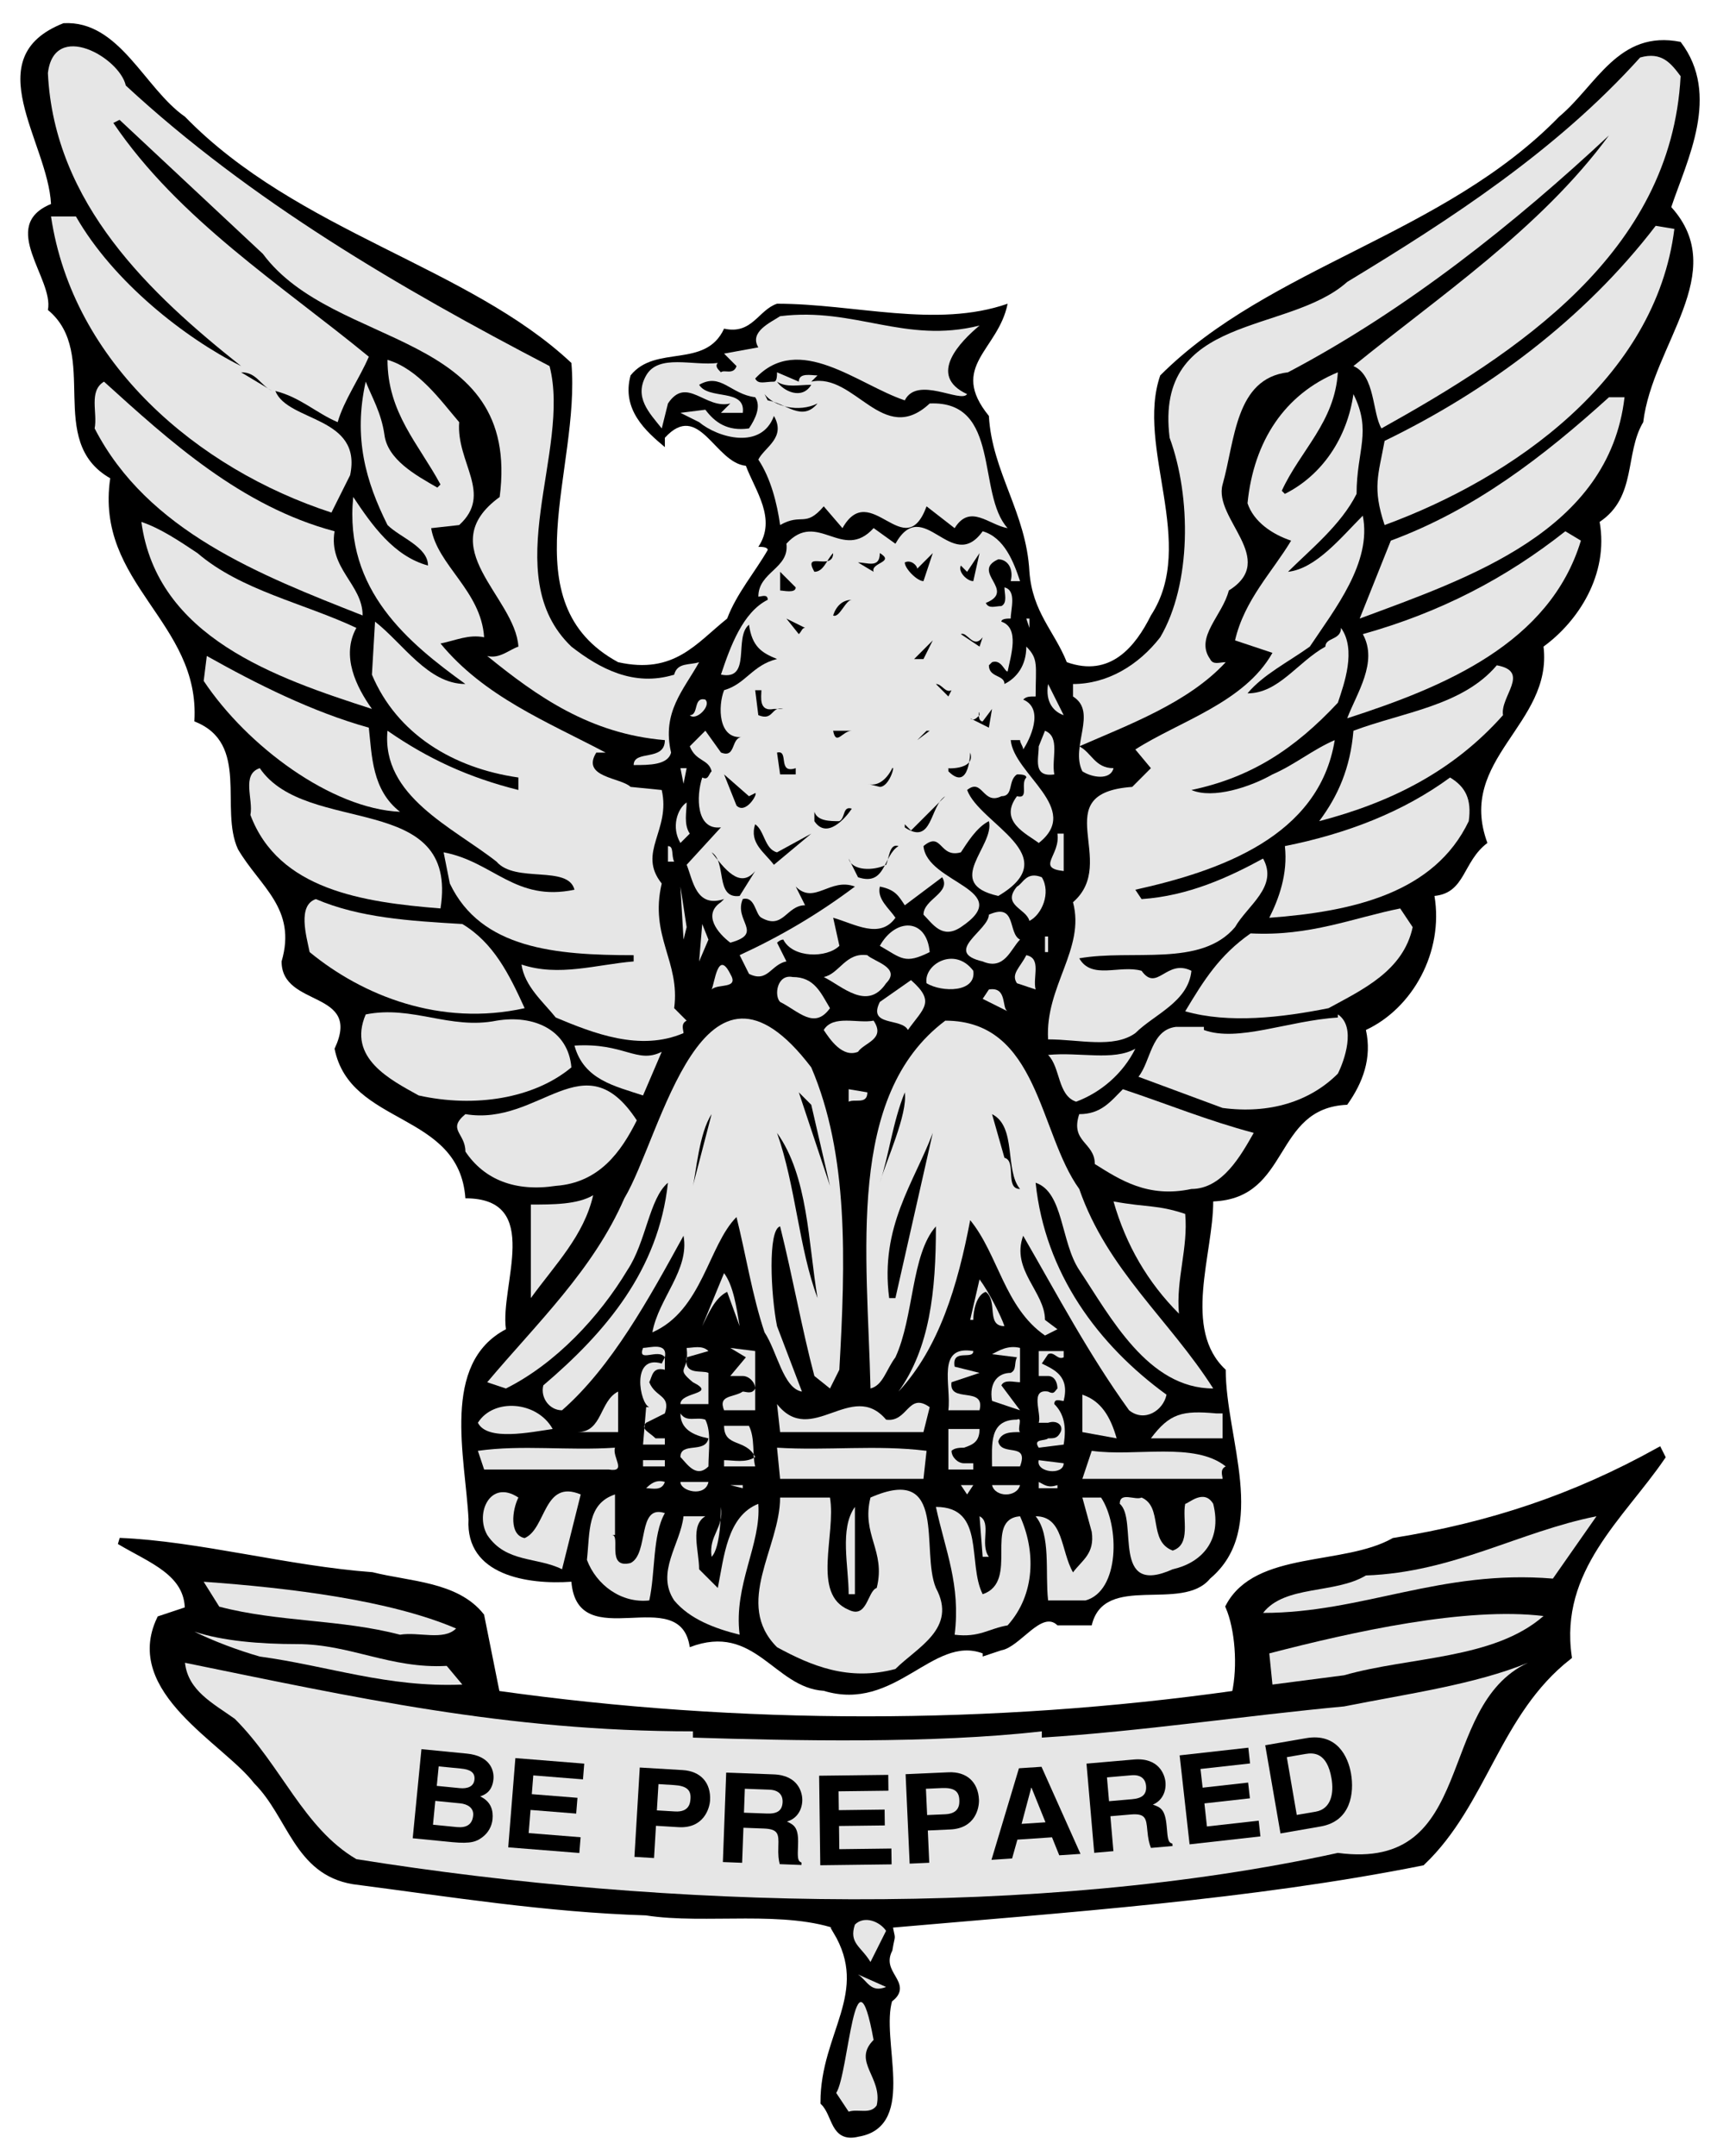 <?xml version="1.0" encoding="utf-8"?>
<!-- Generator: Adobe Illustrator 19.1.0, SVG Export Plug-In . SVG Version: 6.00 Build 0)  -->
<svg version="1.1" id="outer_ring" xmlns="http://www.w3.org/2000/svg" xmlns:xlink="http://www.w3.org/1999/xlink" x="0px" y="0px"
	 viewBox="0 0 130.667 164" enable-background="new 0 0 130.667 164" xml:space="preserve">
<g>
	<path d="M14.078,8.879c8.537,8.773,21.579,11.381,29.406,18.732c0.71,8.062-4.744,18.259,3.556,22.764
		c4.267,0.949,5.928-1.423,8.298-3.319c0.713-1.897,2.135-3.557,3.086-5.217c0-0.238-0.479-0.238-0.714-0.238
		c1.424-2.134-0.237-4.268-0.947-6.166c-2.372-0.236-3.558-4.979-6.165-2.134v0.713c-1.423-1.186-3.322-2.847-2.61-5.456
		c1.898-2.371,5.69-0.473,7.116-3.556c2.132,0.474,2.606-1.423,4.03-1.897c5.927,0,12.092,1.897,17.548,0
		c-0.712,3.557-4.508,4.743-1.426,8.537c0.241,4.269,2.848,7.35,3.085,11.856c0.235,3.082,1.896,4.505,2.844,6.876
		c3.32,1.186,5.218-1.185,6.402-3.556c3.558-5.455-1.185-12.804,0.71-18.26c8.3-8.299,21.58-10.67,30.355-19.68
		c2.844-2.372,4.503-6.64,9.247-5.691c3.082,4.03,0.475,9.011-0.712,12.567c4.506,4.98-1.422,10.434-2.134,16.361
		c-1.423,2.372-0.473,5.691-3.318,7.588c0.71,4.03-1.662,7.587-4.27,9.485c0.712,5.928-6.64,8.537-4.271,14.938
		c-1.895,1.422-1.657,3.794-4.028,4.031c0.71,4.269-1.659,8.537-5.217,10.196c0.475,2.134-0.237,4.03-1.425,5.691
		c-5.688,0.239-4.268,7.114-10.196,7.353c0,4.029-2.372,9.721,0.951,12.803c0,5.218,3.316,12.093-1.187,15.888
		c-2.137,2.61-8.063-0.475-9.01,3.557h-2.609c-1.188-1.186-2.848,1.66-4.267,1.897l-1.424,0.474v-0.238
		c-3.795-1.422-6.64,4.506-12.095,2.848c-3.792-0.238-5.216-5.219-10.195-3.32c-0.71-4.979-8.536,0.711-9.009-4.979
		c-3.322,0.236-8.065-0.478-7.827-4.743c-0.238-4.745-2.133-11.858,2.848-14.466c-0.477-3.321,2.843-9.959-3.086-9.959
		c-0.473-6.639-8.772-5.454-9.957-11.381c2.135-4.505-4.032-3.083-4.032-6.639c1.186-4.031-1.659-5.692-3.32-8.537
		c-1.422-3.083,0.949-8.062-3.317-9.722c0.473-7.588-7.589-10.434-6.404-18.495C3.408,33.539,7.676,26.9,3.645,23.58
		c0.474-2.371-3.794-6.401,0.237-8.061C3.645,10.775-1.808,4.374,4.831,1.765C9.099,1.528,10.996,6.745,14.078,8.879z"/>
	<path fill="#E6E6E6" d="M9.573,6.507c9.484,8.773,20.868,15.414,32.249,21.342c1.661,6.401-4.031,15.886,1.661,21.341
		c2.134,1.659,4.74,3.082,7.823,2.134c0.237-0.949,1.186-0.712,1.898-0.949c-1.187,2.134-2.845,3.794-2.135,6.877
		C50.832,58.2,49.411,58.2,48.224,58.2c0-1.185,2.373-0.237,2.373-1.896c-5.693-0.474-9.724-3.32-13.518-6.402
		c0.947,0.237,1.66-0.474,2.372-0.711c-0.237-3.794-6.639-7.589-1.425-11.383c1.662-12.804-12.566-11.144-18.02-18.495L9.099,9.116
		L8.625,9.353c4.979,7.351,12.804,12.331,19.443,17.783c-0.712,1.661-1.897,3.321-2.37,4.98c-1.66-0.711-2.846-1.896-4.742-2.371
		c0.948,2.371,6.64,1.897,5.689,6.403l-1.422,2.844C15.027,35.673,5.543,27.611,3.882,16.466h1.896
		c2.847,4.98,8.299,9.249,12.569,11.383C11.471,22.394,4.119,15.518,3.645,5.56C4.119,1.528,9.099,4.374,9.573,6.507z"/>
	<path fill="#E6E6E6" d="M127.898,5.795c-0.712,13.517-12.566,21.104-22.765,26.796c-0.71-1.186-0.473-4.032-2.135-4.742
		c6.402-5.218,14.228-10.434,19.445-17.547c-7.112,6.639-15.412,13.278-24.423,18.02c-4.032,0.475-4.032,5.217-4.979,8.537
		c-0.714,2.608,4.268,5.691,0.473,8.062c-0.473,1.898-2.608,3.557-1.422,5.217c0.235,0.474,0.71,0.237,1.187,0.237
		c-2.846,3.083-7.354,4.743-11.146,6.402c0.95,0.475,1.186,1.66,2.608,1.66c-0.237,0.948-1.658,0.711-2.371,0.238
		c-0.947-1.898,1.186-4.505-0.712-5.691v-0.949c2.61,0,4.98-1.422,6.638-3.557c2.373-4.031,2.373-10.67,0.715-15.176
		c-1.186-9.485,9.011-7.825,13.514-11.856c7.828-4.742,15.888-9.959,22.291-17.072C126.475,3.899,127.186,4.847,127.898,5.795z"/>
	<path fill="#E6E6E6" d="M127.422,17.416c-1.42,11.381-12.327,18.97-22.051,22.526c-0.947-2.846-0.475-3.794,0-6.403
		c7.823-3.794,15.177-9.248,20.631-16.361L127.422,17.416z"/>
	<path fill="#E6E6E6" d="M74.545,24.765c-1.422,1.186-4.032,3.794-0.947,5.217c-0.475,0.711-3.795-1.423-4.742,0.474
		c-3.559-1.185-8.063-5.216-11.384-1.66c0.237,0.475,0.712,0.238,1.424,0.238c0.237,0,0.237-0.475,0.237-0.712l1.659,0.712
		c0-0.712,0.947-0.475,1.423-0.475l-0.476,0.475c3.32-0.712,5.456,4.98,9.013,1.659c5.454-0.237,3.556,6.877,5.929,9.485
		c-1.426-0.237-2.848-1.897-4.032,0l-2.136-1.659c-1.657,4.505-4.268-2.134-6.4,1.659l-1.425-1.659
		c-1.421,1.659-1.658,0.473-3.319,1.422c-0.235-1.66-0.711-3.557-1.659-4.98c0.475-0.947,2.136-1.66,1.187-3.319
		c-0.951,2.607-4.269,1.659-5.691,0.474l-1.422-0.711l1.895-0.237c0.713,0.948,1.66,1.661,3.32,1.423
		c0.475-0.712,0.947-1.661,0.475-2.372c-1.896-0.237-2.607-1.898-4.268-0.948c0.71,1.185,3.558,0.237,3.32,2.134h-1.66l0.711-0.712
		c-1.898,0.475-3.32-2.134-4.743,0l-0.473,1.898c-0.948-1.186-2.136-2.372-1.186-4.032c0.948-1.659,3.558-0.71,5.453-0.948
		c-0.237,0.238,0,0.475,0.237,0.711c0.238-0.236,0.948,0.237,1.186-0.473L55.103,26.9l2.606-0.475
		c-0.712-1.185,0.948-1.896,1.659-2.371C65.06,23.344,68.855,26.189,74.545,24.765z"/>
	<path fill="#E6E6E6" d="M34.945,32.116c-0.236,3.083,2.608,5.455,0,7.826l-2.133,0.237c0.473,2.846,3.791,4.742,4.031,8.299
		c-1.188-0.236-2.135,0.237-3.32,0.475c3.32,4.031,8.061,5.928,12.566,8.299h-0.71c-1.187,1.897,1.894,1.897,2.606,2.609
		l2.373,0.237c0.71,3.082-1.898,4.742,0,7.114c-0.948,4.03,1.423,5.928,0.947,9.484l0.948,0.949
		c-0.473,0.237-0.237,0.71-0.237,0.948c-3.32,1.422-6.876,0-9.721-1.186c-0.95-1.186-2.371-2.371-2.608-4.032
		c2.846,0.95,5.691,0,8.535-0.236v-0.475c-5.927,0-11.62-0.475-13.989-5.454l-0.473-2.372c3.792,0.711,5.452,3.794,9.957,2.845
		c-0.475-1.896-4.505-0.473-5.928-2.134c-3.32-2.608-8.773-4.979-8.3-9.959c3.083,2.135,6.165,3.557,9.96,4.506v-0.949
		c-4.98-0.711-9.248-3.319-11.145-7.824l0.237-4.032c2.133,1.66,4.031,4.743,6.875,4.743c-4.268-3.083-9.247-7.114-8.535-14.228
		c1.423,2.135,3.083,4.506,5.691,5.217c0-1.423-2.133-2.134-3.083-3.083c-1.658-3.32-2.608-6.64-1.658-10.908
		c0.473,1.186,1.185,2.371,1.423,4.03c0.235,1.897,2.37,3.084,4.029,4.031l0.238-0.237c-1.66-3.083-4.032-5.454-4.032-9.484
		C31.863,28.086,33.523,30.457,34.945,32.116z"/>
	<path d="M20.718,29.745l-2.37-1.423C19.533,28.322,19.77,29.272,20.718,29.745z"/>
	<path fill="#E6E6E6" d="M101.814,28.322c-0.238,3.794-2.848,5.928-4.268,9.012l0.235,0.237c2.845-1.422,4.742-4.269,5.217-7.588
		c1.425,2.846,0.24,4.268,0.24,7.588c-1.186,2.371-3.559,4.268-5.218,5.928c2.133-0.237,4.032-2.609,5.69-4.269
		c0.712,3.557-2.136,7.114-4.031,9.96c-1.659,1.185-3.558,2.134-4.742,3.556c2.371,0,3.793-2.371,5.928-3.556
		c0-0.712,1.188-0.475,1.188-1.424c1.186,1.661,0.235,4.269-0.239,5.692c-3.318,3.556-6.641,5.69-11.146,6.64
		c1.659,0.711,4.505-0.237,6.167-1.186c1.66-0.712,3.08-1.897,4.74-2.608c-1.185,7.351-8.773,9.958-15.175,11.381l0.475,0.712
		c3.558-0.238,6.639-1.661,9.247-3.083c1.187,2.134-1.185,3.557-2.134,5.217c-2.606,3.082-7.823,1.659-11.856,2.371
		c0.95,1.659,3.083,0.474,4.743,0.949c1.184,1.66,1.897-0.949,3.793,0c-0.235,2.371-2.844,3.319-4.268,4.742
		c-1.66,1.186-4.269,0.475-6.639,0.475c-0.237-4.032,2.846-6.878,1.896-10.434c3.558-3.083-2.133-8.3,4.508-8.773l1.42-1.423
		l-1.185-1.423c3.32-2.134,8.3-3.556,10.435-7.351l-2.847-0.948c0.712-3.082,2.847-5.216,4.268-7.587
		c-1.421-0.474-2.846-1.423-3.318-2.846C95.411,33.539,97.782,29.982,101.814,28.322z"/>
	<path fill="#E6E6E6" d="M25.461,40.416c-0.475,2.846,2.135,4.031,2.135,6.403c-7.826-3.084-16.362-6.403-20.394-14.228
		c0.237-1.186-0.474-2.846,0.713-3.557C12.892,33.539,18.348,38.52,25.461,40.416z"/>
	<path d="M61.739,29.272c-0.71,1.185-2.132,0.474-2.606-0.237C59.845,29.508,60.792,29.272,61.739,29.272z"/>
	<path d="M62.215,30.693c-1.186,1.423-2.37,0-3.792-0.237l-0.239-0.474C58.896,30.931,60.792,31.405,62.215,30.693z"/>
	<path fill="#E6E6E6" d="M123.63,30.22c-1.186,10.196-11.855,13.753-20.155,16.836l2.369-5.928
		c6.403-2.371,11.621-6.402,16.601-10.908H123.63z"/>
	<path fill="#E6E6E6" d="M15.027,42.076c3.32,2.845,8.062,3.794,12.094,5.69c-1.188,2.135,0,4.505,1.185,6.166
		c-7.35-2.371-16.361-5.455-17.547-14.228C12.182,40.179,13.604,41.127,15.027,42.076z"/>
	<path fill="#E6E6E6" d="M68.143,41.364c2.135-3.793,4.271,2.371,6.64-0.949c1.659,0.475,2.373,2.371,2.844,3.794h-0.71
		c0.239-0.948-0.235-1.66-0.947-1.66c-2.136,0.949,1.422,2.371-0.951,3.32c0.237,0.474,0.713,0.236,1.188,0.236
		c0.475-0.236,0.235-0.947,0.235-1.421c0.949,0.236,0.475,1.659,0.475,2.371c-0.235,0-0.71,0-0.71,0.236
		c1.42,0.474,0.71,2.609,0.475,3.794c-0.239,0-0.475-0.948-1.185-0.711l-0.241,0.237c0,0.949,1.187,0.712,1.187,1.422
		c0.949-0.474,1.661-1.422,1.661-2.845c0.947,0.948,0.71,1.422,0.71,3.794c-0.473,0-0.71,0-0.947,0.237
		c1.66,0.711,0.475,3.083,0,3.794c0-0.237-0.239-0.473-0.239-0.711h-0.71c0.239,2.608,5.454,5.216,2.134,7.825
		c-0.947-0.711-3.081-1.659-1.659-3.557c0.949,0.237,0.235-0.948,0.712-1.423c0-0.237-0.477-0.237-0.712-0.237
		c-0.71,0.474-0.235,1.66-1.184,1.66c-1.424,0.712-1.424-1.423-2.608-0.474c0.947,2.607,7.586,4.978,2.371,8.061
		c-4.271-0.948-0.238-3.794-0.714-5.69c-0.947,0.473-1.657,1.659-2.132,2.371c-1.66,0.474-1.425-1.66-2.846-0.475
		c0.235,2.846,7.113,3.319,2.846,6.166c-1.425,0.948-2.136-0.238-2.846-0.949c0-1.185,2.136-1.66,1.421-2.846l-2.843,2.134
		c-0.476-0.711-0.713-1.186-1.898-1.423c-0.237,0.949,0.711,1.661,1.186,2.371c-1.186,1.66-3.083,0.474-4.74,0l0.473,2.135
		c-0.949,0.948-3.558,0.948-4.268-0.475c-0.239,0-0.475,0.237-0.475,0.237l0.712,1.423c-1.188,0.236-1.422,1.659-2.848,0.948
		l-0.71-1.423c3.081-1.423,5.928-3.083,8.772-5.217c-1.896-0.712-3.083,1.423-4.505,0l0.712,1.423c-1.422,0-1.659,1.898-3.322,0.948
		c-0.473-0.237-0.473-1.66-1.42-1.422c-0.712,1.659,1.659,2.607-0.949,3.319c-0.948-0.712-2.134-2.134-0.711-3.082l0.238-0.237
		c-2.136,0.711-2.371-1.423-2.848-2.608l2.609-2.846c-1.897,0.237-1.897-2.371-1.423-3.794c0.473,0.237,0.473-0.237,0.713-0.474
		c-0.24-0.948-1.188-0.712-1.662-1.898l1.185-1.186l1.188,1.66c1.186,0.475,0.711-1.186,1.66-1.186
		c-1.897,0.237-1.897-2.371-1.422-3.557c1.659-0.475,2.132-1.897,4.03-2.371c-1.188-0.475-1.898-0.948-2.136-2.609
		c-1.185,0.948,0.237,4.27-2.133,3.795c0.711-2.134,1.66-4.743,3.559-5.691c0-0.474-0.479-0.237-0.714-0.237
		c0-1.897,2.373-2.134,2.136-4.031c2.37-2.608,4.268,1.422,6.638-1.186L68.143,41.364z"/>
	<path fill="#E6E6E6" d="M120.31,41.127c-2.372,7.825-10.434,11.144-17.785,13.516c0.715-1.897,2.372-4.268,1.188-6.402
		c5.925-1.66,10.908-4.268,15.411-7.826L120.31,41.127z"/>
	<path d="M61.977,43.499c-0.947-1.66,1.426,0,1.426-1.423C62.926,42.55,62.688,43.499,61.977,43.499z"/>
	<path d="M66.482,43.499l-1.186-0.712c0.711,0,1.66,0.475,1.66-0.711C68.143,42.787,66.245,42.787,66.482,43.499z"/>
	<path d="M70.277,44.21c-0.475,0-1.422-0.948-1.422-1.423c0.473-0.237,0.947,0.238,0.947,0.475l1.185-1.186L70.277,44.21z"/>
	<path d="M74.07,44.21c-0.473,0-1.185-0.711-0.947-1.185l0.475,0.475l0.947-1.423L74.07,44.21z"/>
	<path d="M60.555,44.685c0,0.474-0.947,0.236-1.187,0.236v-1.422L60.555,44.685z"/>
	<path d="M64.824,45.633c-0.477,0-0.949,1.423-1.422,1.186C63.638,46.106,64.112,45.633,64.824,45.633z"/>
	<path d="M61.267,47.766c-0.237,0-0.237,0.238-0.475,0.475l-0.947-1.185L61.267,47.766z"/>
	<polygon fill="#E6E6E6" points="78.34,47.766 78.103,47.056 78.34,47.056 	"/>
	<path d="M74.782,48.478l-0.237,0.712l-1.422-0.949C73.598,48.004,74.07,49.427,74.782,48.478z"/>
	<polygon points="69.565,50.138 70.987,48.715 70.277,50.138 	"/>
	<path fill="#E6E6E6" d="M28.068,55.356c0.237,2.134,0.237,4.742,2.373,6.4c-5.218-0.237-11.62-4.979-14.94-9.957l0.237-1.898
		C19.533,52.035,23.801,54.169,28.068,55.356z"/>
	<path fill="#E6E6E6" d="M114.382,54.405c-3.794,4.27-8.538,6.64-13.99,8.064c1.423-1.898,2.372-4.032,2.607-6.878
		c3.796-1.422,8.301-1.896,10.91-4.979C116.517,51.086,114.144,52.983,114.382,54.405z"/>
	<path d="M72.413,52.509l-0.24,0.474l-0.948-0.949C71.698,52.035,71.938,52.746,72.413,52.509z"/>
	<path fill="#E6E6E6" d="M80.948,54.405c-0.712-0.236-1.423-0.947-1.186-2.371L80.948,54.405z"/>
	<path d="M57.944,52.509c0,0.474-0.235,1.66,0.951,1.423h0.712c-0.95-0.237-0.712,0.948-1.898,0.473l-0.237-1.896H57.944z"/>
	<path d="M67.668,52.509l-0.711,0.474L67.668,52.509z"/>
	<path fill="#E6E6E6" d="M53.677,53.221c0.478,0.474-0.71,1.66-1.185,1.185C53.204,54.405,52.731,52.983,53.677,53.221z"/>
	<path d="M73.833,54.643c0.237,0.237,0.475,0,0.712-0.238c0-0.71-0.237,0.475,0.237,0.475l0.714-0.948l-0.241,1.423L73.833,54.643z"
		/>
	<path d="M64.824,55.591c-0.712,0-1.187,1.186-1.422,0H64.824z"/>
	<polygon points="69.803,56.303 70.513,55.591 70.752,55.591 	"/>
	<path fill="#E6E6E6" d="M80.236,58.912c-1.661,0.237-1.187-1.185-1.187-2.135l0.476-1.186
		C80.713,56.066,79.999,57.727,80.236,58.912z"/>
	<path d="M60.555,58.437v0.475h-1.187l-0.235-1.66C60.082,57.014,59.133,58.912,60.555,58.437z"/>
	<path d="M72.173,58.675v-0.238c-0.475,0,2.135,0.238,1.66-1.185C73.833,57.014,73.833,60.334,72.173,58.675z"/>
	<path fill="#E6E6E6" d="M33.523,69.108c-5.928-0.475-12.331-1.424-14.466-7.114c0.237-1.186-0.71-3.083,0.712-3.558
		C23.326,63.654,34.945,60.098,33.523,69.108z"/>
	<polygon fill="#E6E6E6" points="52.018,59.623 51.782,58.437 52.255,58.437 	"/>
	<path d="M66.957,59.86l-0.949-0.237c0.712,0.237,1.425-0.238,1.897-1.186C68.143,58.2,67.668,59.86,66.957,59.86z"/>
	<path d="M57.472,60.334c0.237,0-0.71,1.661-1.422,0.949l-0.947-2.372l1.895,1.66L57.472,60.334z"/>
	<path fill="#E6E6E6" d="M111.774,62.469c-2.608,5.453-8.775,6.876-15.179,7.35c0.714-1.422,1.426-3.319,1.187-5.454
		c4.742-0.948,9.013-2.609,12.57-5.217C111.537,59.86,112.01,60.809,111.774,62.469z"/>
	<path d="M68.855,62.942v-0.237l0.473,0.475l2.609-2.608C70.752,61.283,70.987,64.365,68.855,62.942z"/>
	<path fill="#E6E6E6" d="M52.492,63.417l-0.71,0.711c-0.713-1.186-0.238-2.609,0.473-3.083
		C52.255,61.756,52.018,62.705,52.492,63.417z"/>
	<path d="M64.824,61.519c-0.477,0.712-1.898,2.372-2.848,0.95v-0.713c0.238,0.713,1.187,0.713,1.898,0.713
		C64.348,62.231,64.112,61.283,64.824,61.519z"/>
	<path d="M59.133,64.84l2.606-1.423l-2.844,2.372c-0.712-0.949-1.898-1.66-1.424-3.083C58.184,63.18,58.184,64.603,59.133,64.84z"/>
	<path fill="#E6E6E6" d="M80.948,66.262c-2.136-0.236-0.235-1.186-0.475-2.845h0.475V66.262z"/>
	<path fill="#E6E6E6" d="M51.307,65.551h-0.475v-1.186C51.307,64.365,51.069,65.076,51.307,65.551z"/>
	<path d="M68.38,64.365c-1.185,0.711-0.947,3.083-3.083,2.371l-0.712-1.422c0.239,0.948,1.897,0.948,2.848,0.475
		C67.668,65.314,67.668,64.128,68.38,64.365z"/>
	<path d="M57.472,66.262l-1.185,1.897c-1.898,0.238-0.95-2.608-2.133-3.319C55.103,66.025,56.287,67.685,57.472,66.262z"/>
	<path fill="#E6E6E6" d="M79.285,66.736c0.714,1.186,0,2.846-0.945,3.319c-0.237-0.947-2.134-1.185-0.949-2.608
		C77.865,67.211,78.103,66.262,79.285,66.736z"/>
	<polygon fill="#E6E6E6" points="52.018,71.479 51.782,67.448 52.255,70.531 	"/>
	<path fill="#E6E6E6" d="M35.184,70.293c2.37,1.423,3.556,3.795,4.742,6.403c-6.402,1.422-12.33-0.949-16.362-4.268
		c-0.238-1.186-0.949-3.557,0.475-4.031C27.356,69.819,31.15,70.056,35.184,70.293z"/>
	<path fill="#E6E6E6" d="M107.507,70.531c-0.712,3.319-3.795,4.742-6.403,6.165c-3.557,0.711-7.589,1.186-10.907,0.237
		c1.422-2.372,2.606-4.268,4.978-5.928c4.507,0.237,7.825-1.186,11.383-1.896L107.507,70.531z"/>
	<path fill="#E6E6E6" d="M77.626,71.479c-0.71,0.711-1.185,2.372-2.844,1.661c-3.084-0.712,0.473-2.371,0.473-3.558
		C77.391,68.634,76.681,71.004,77.626,71.479z"/>
	<path fill="#E6E6E6" d="M70.752,72.428c-1.896,0.948-2.137,0.474-3.795-0.474C68.143,69.819,70.513,69.819,70.752,72.428z"/>
	<polygon fill="#E6E6E6" points="53.204,73.14 53.441,70.293 53.914,71.479 	"/>
	<rect x="79.525" y="71.242" fill="#E6E6E6" width="0.237" height="1.186"/>
	<path fill="#E6E6E6" d="M67.433,74.799c-1.425,2.134-3.32,0.237-4.745-0.474c1.188-0.237,1.66-1.897,3.32-1.66
		C66.482,73.14,68.615,73.613,67.433,74.799z"/>
	<path fill="#E6E6E6" d="M74.07,73.851c0.237,1.66-2.372,1.66-3.558,0.948C70.277,73.376,72.648,71.954,74.07,73.851z"/>
	<path fill="#E6E6E6" d="M78.813,75.273l-1.422-0.475c-0.475-0.711,0.235-1.186,0.712-2.134
		C79.285,72.902,78.575,74.325,78.813,75.273z"/>
	<path fill="#E6E6E6" d="M55.575,74.088c0.712,1.186-0.948,0.711-1.421,1.186C54.39,74.799,54.627,72.19,55.575,74.088z"/>
	<path fill="#E6E6E6" d="M63.163,76.696c-1.187,1.659-2.371,0.237-3.795-0.475c-0.473-0.475-0.235-2.133,0.949-1.896
		C61.977,74.325,62.452,75.511,63.163,76.696z"/>
	<path fill="#E6E6E6" d="M69.093,78.355c-0.478-0.948-3.085-0.237-2.136-2.134l2.371-1.66
		C71.225,76.221,70.277,76.696,69.093,78.355z"/>
	<path fill="#E6E6E6" d="M76.681,76.933l-1.898-0.948l0.473-0.711C76.681,75.036,76.206,76.696,76.681,76.933z"/>
	<path fill="#E6E6E6" d="M43.483,81.2c-2.848,2.371-7.352,3.085-11.62,2.135c-2.135-1.186-5.455-2.846-4.03-6.165
		c3.556-0.711,6.401,1.185,9.958,0.475C40.636,77.17,43.244,78.355,43.483,81.2z"/>
	<path fill="#E6E6E6" d="M101.814,81.675c-2.134,2.135-5.219,3.082-8.772,2.61l-6.403-2.372c0.947-1.186,0.947-3.559,2.845-3.795
		h2.135v0.237c2.608,0.949,6.403-0.71,10.196-0.948V77.17C103.239,78.118,102.289,80.728,101.814,81.675z"/>
	<path fill="#E6E6E6" d="M61.739,81.2c2.846,6.642,2.608,14.702,2.136,23.001l-0.712,1.425l-1.187-0.95
		c-0.947-3.556-1.659-7.587-2.608-11.381c-0.945,0.236-0.711,5.217-0.235,7.588l1.896,4.979c-1.422-0.236-1.896-3.082-2.846-4.506
		c-0.949-2.843-1.422-5.928-2.134-8.771c-2.136,2.132-2.608,7.113-6.403,8.771c0.476-2.607,2.846-4.742,2.371-7.35
		c-2.607,4.743-5.453,9.96-9.246,13.279c-0.949,0-1.66-0.947-1.425-1.896c4.743-4.032,8.775-8.774,9.485-15.413
		c-1.421,1.186-1.658,4.506-3.081,6.639c-2.134,3.556-5.454,7.114-9.247,9.012l-1.425-0.475c3.794-4.507,8.063-8.538,10.435-13.991
		C50.359,86.418,53.441,70.293,61.739,81.2z"/>
	<path fill="#E6E6E6" d="M66.482,77.645c0.95,1.423-0.71,1.659-1.186,2.37c-1.185,0.475-2.134-0.947-2.609-1.66
		C63.402,77.17,65.297,77.882,66.482,77.645z"/>
	<path fill="#E6E6E6" d="M82.133,90.449c2.136,6.165,6.878,9.96,10.195,15.177c-4.978,0-7.824-5.456-10.195-9.012
		c-1.42-2.133-1.185-5.929-3.32-6.639c0.713,6.877,4.743,12.331,9.961,16.124c-0.238,1.186-1.662,2.136-2.848,1.186
		c-3.083-4.268-5.452-8.772-8.061-13.279c-0.949,2.608,1.66,4.268,1.66,6.403l0.948,0.711l-0.948,0.475
		c-3.084-2.136-3.557-6.167-5.692-8.774c-0.947,4.979-2.37,9.721-5.453,13.041c2.372-3.321,2.845-7.588,2.845-12.567
		c-1.896,2.133-1.659,6.875-3.082,9.96c-0.71,0.946-0.947,2.133-1.897,2.371c-0.237-10.198-1.897-22.291,5.692-27.981
		C79.05,77.645,79.05,86.181,82.133,90.449z"/>
	<path fill="#E6E6E6" d="M50.359,80.015l-1.423,3.32c-2.135-0.71-4.506-1.186-5.218-3.793
		C47.514,79.304,48.462,80.964,50.359,80.015z"/>
	<path fill="#E6E6E6" d="M86.401,79.779c-0.948,1.896-2.608,3.32-4.504,4.031c-1.424-0.475-1.185-2.61-2.135-3.557
		C82.133,80.015,84.741,80.728,86.401,79.779z"/>
	<path fill="#E6E6E6" d="M48.462,85.231c-1.188,2.371-2.845,4.743-6.165,4.981c-3.083,0.472-5.453-0.475-6.879-2.61
		c0-1.421-1.422-1.659,0-2.845C41.111,85.707,44.431,79.068,48.462,85.231z"/>
	<path fill="#E6E6E6" d="M66.008,83.099c0,0.947-0.948,0.472-1.423,0.711v-0.95L66.008,83.099z"/>
	<path fill="#E6E6E6" d="M95.411,86.181c-0.947,1.661-2.369,4.268-4.742,4.268c-3.318,0.711-5.453-0.711-7.351-1.897
		c0-1.661-1.896-1.661-1.186-3.795c1.66,0,2.371-0.947,3.32-1.897C89.011,84.046,91.854,85.231,95.411,86.181z"/>
	<polygon points="63.163,90.213 60.792,83.099 61.739,84.046 	"/>
	<path d="M66.957,89.975c0.711-2.133,0.948-4.505,1.898-6.875C69.093,84.757,67.433,88.314,66.957,89.975z"/>
	<path d="M52.731,90.213c0.235-0.949,0.473-4.032,1.423-5.456L52.731,90.213z"/>
	<path d="M77.626,90.449c-1.185,0-0.235-2.135-1.185-2.371l-0.945-3.321C77.391,85.707,76.441,89.027,77.626,90.449z"/>
	<path d="M62.215,98.749c-1.423-3.793-1.66-8.536-3.082-12.567C61.502,89.5,61.502,94.481,62.215,98.749z"/>
	<path d="M68.143,98.749h-0.475c-0.711-5.454,1.897-8.774,3.319-12.567L68.143,98.749z"/>
	<path fill="#E6E6E6" d="M45.142,90.924c-0.711,3.081-2.845,5.216-4.743,7.824v-7.114C42.06,91.635,43.956,91.635,45.142,90.924z"/>
	<path fill="#E6E6E6" d="M90.196,92.346c0.237,2.61-0.713,4.98-0.475,7.588c-2.371-2.371-4.031-5.217-4.98-8.536
		C87.351,91.871,88.06,91.635,90.196,92.346z"/>
	<path fill="#E6E6E6" d="M56.287,100.883l-0.95-2.61c-0.947,0.475-1.423,1.661-1.896,2.61l1.661-4.032
		C55.813,97.799,56.05,99.459,56.287,100.883z"/>
	<path fill="#E6E6E6" d="M76.441,100.883c-1.424,0-0.473-1.899-1.424-2.61c-0.71,0.239-0.947,1.424-0.947,2.135h-0.237l0.712-3.083
		C75.255,98.273,76.206,100.17,76.441,100.883z"/>
	<path fill="#E6E6E6" d="M50.597,103.255v0.946c-0.95-0.236-0.95,0.475-1.186,0.95c0.474,1.186,1.658,0.947,1.186,2.371
		l-1.423,0.711c-0.477,0.474,0.237,0.71,0.711,1.185h0.712v0.475h-1.66l0.237-2.846h0.237c-0.714-0.236-1.425-4.031,0.948-3.32
		L50.597,103.255c-0.475-0.714-2.135,0.473-1.66-0.714C49.411,102.541,50.832,102.069,50.597,103.255z"/>
	<path fill="#E6E6E6" d="M53.914,102.779l-1.659,0.476c-0.237,1.421,1.186,0.946,1.659,1.186v2.371h-2.132
		c0-0.95,2.845-0.713,0.949-1.66c-1.425-1.186-0.239-0.711-0.476-2.61C52.731,102.541,53.441,102.305,53.914,102.779z"/>
	<path fill="#E6E6E6" d="M57.472,107.284h-2.369c-0.476-1.186,0.71-0.947,1.422-1.422c0.237,0,0.71,0.236,0.947-0.236
		c0-0.475-0.475-0.95-0.947-0.95h-0.949l1.187-1.421l-1.187-0.714l1.896,0.238V107.284z"/>
	<path fill="#E6E6E6" d="M77.626,105.151c-0.471,0-1.185-0.239-1.42,0.236l1.42,1.896l-2.13-0.711
		c-0.241-1.422,0.473-2.133,1.42-2.133c0.475-0.239,0.239-0.713,0.475-1.186l-1.895-0.238c0.473-0.237,1.185-0.711,2.13-0.476
		V105.151z"/>
	<path fill="#E6E6E6" d="M74.07,102.779c0,0.711-1.657-0.238-1.422,1.186l1.896,0.475l-2.132,0.711
		c-0.24,1.66,2.604,0.236,2.132,2.133h-2.372C72.413,105.388,71.225,102.305,74.07,102.779z"/>
	<path fill="#E6E6E6" d="M80.948,103.255c-0.475,0.236-0.712-0.476-1.186-0.238l-0.478,0.711c0.951,0.474,2.138,0.948,1.663,2.846
		c-0.235,0-0.712-0.236-0.712,0.238c0.712,0.711,0.947,1.658,0.712,3.082l-1.898,0.236c-0.475-0.711,0.476-0.475,0.713-0.711
		c0.474,0,0.711,0,0.95-0.475c0.235-0.475-0.239-0.947-0.95-0.71H79.05c0.235-0.711-0.71-2.608,0.713-2.372
		c0.474,0.236,0.474,0,0.711-0.236c0-0.475-0.237-0.95-0.711-0.95H79.05v-1.896h1.898V103.255z"/>
	<path fill="#E6E6E6" d="M47.039,108.944h-3.083c1.898,0,1.661-2.371,3.083-3.083V108.944z"/>
	<path fill="#E6E6E6" d="M84.979,109.419l-2.608-0.475v-2.846C83.793,106.573,84.504,107.759,84.979,109.419z"/>
	<path fill="#E6E6E6" d="M42.06,108.708c-1.661,0.236-4.98,0.947-5.691-0.474C37.554,106.337,40.873,106.573,42.06,108.708z"/>
	<path fill="#E6E6E6" d="M67.433,107.997c1.66,0.237,1.66-2.135,3.319-0.949l-0.475,1.896H59.368l-0.235-2.133
		C61.739,110.13,64.824,104.913,67.433,107.997z"/>
	<path fill="#E6E6E6" d="M92.567,107.523h0.475v1.896h-5.456C89.011,107.523,89.956,107.284,92.567,107.523z"/>
	<path fill="#E6E6E6" d="M53.677,107.997c0.478,0.947,0.237,2.371,0.237,3.558c-0.947,0.946-1.659-0.24-2.132-0.714
		c0-1.185,1.895-0.236,2.132-1.421c-1.183-0.237-2.132-0.711-2.132-1.896C52.255,108.234,52.967,107.759,53.677,107.997z"/>
	<path fill="#E6E6E6" d="M77.626,108.944c-0.71,0-1.42,0-1.657,0.711c0.237,1.185,2.371,0,1.657,1.899h-2.13
		c0-1.661-0.241-3.558,1.895-3.558C77.865,107.759,77.391,108.708,77.626,108.944z"/>
	<path fill="#E6E6E6" d="M56.997,108.47c0.475,0.949,0.237,2.135,0.475,3.085h-2.369v-0.476c0.71,0,1.659,0.236,2.369-0.239
		c-0.71-1.421-2.369-0.71-2.369-2.371H56.997z"/>
	<path fill="#E6E6E6" d="M74.545,108.708c0,0.947-0.475,1.186-1.187,1.422c-0.235,0-0.71,0-0.945,0.238
		c0,0.472,0.473,0.947,0.945,0.947h0.712v0.476h-1.897v-3.083H74.545z"/>
	<path fill="#E6E6E6" d="M46.802,110.13c-0.237,0.71,0.949,1.896-0.475,1.661h-9.483l-0.476-1.422
		C39.688,109.894,43.244,110.368,46.802,110.13z"/>
	<path fill="#E6E6E6" d="M70.513,110.368l-0.235,2.133H59.368l-0.235-2.371C62.926,110.368,66.72,109.894,70.513,110.368z"/>
	<path fill="#E6E6E6" d="M93.279,111.555c-0.477,0.236-0.237,0.71-0.237,0.946H82.37l0.713-2.133
		C86.401,110.84,90.906,109.655,93.279,111.555z"/>
	<path stroke="#000000" stroke-width="0.5" d="M126.475,110.84c-3.08,4.506-8.063,8.538-7.112,15.177
		c-5.453,4.268-6.403,11.144-11.146,15.652c-13.043,2.607-27.033,3.557-40.549,4.742c0.237,1.422,0.237,0.473,0,1.895
		c-0.948,1.898,1.66,2.609,0,3.794c-0.948,3.083,1.897,9.485-2.371,10.196c-1.895,0.475-1.659-1.422-2.609-2.371
		c0-5.215,3.795-8.3,0.95-13.042c0.237,0,0.475-0.236,0.475-0.236c-4.268-1.661-10.435-0.475-14.938-1.187
		c-7.59-0.235-14.939-1.42-22.291-2.371c-4.268-0.713-4.741-4.979-7.35-7.588c-2.371-3.082-9.96-6.875-7.351-12.331l2.134-0.711
		c0-2.846-2.845-3.796-5.217-5.217c5.929,0.236,12.805,2.135,19.207,2.607c2.845,0.714,6.403,0.714,8.298,3.085l1.188,5.929
		c18.496,2.606,37.705,2.606,56.198,0c0.475-2.136,0.237-4.979-0.475-6.642c2.134-4.029,8.774-2.844,12.567-4.979
		c7.352-1.186,13.755-3.32,20.155-6.876L126.475,110.84z"/>
	<rect x="48.937" y="111.079" fill="#E6E6E6" width="1.66" height="0.476"/>
	<path fill="#E6E6E6" d="M80.948,111.315c0,0.95-2.136,0.712-1.898-0.236L80.948,111.315z"/>
	<path fill="#E6E6E6" d="M50.597,112.737c-0.237,0.713-0.95,0.477-1.423,0.477C49.411,112.976,49.885,112.501,50.597,112.737z"/>
	<path fill="#E6E6E6" d="M53.914,112.737c-0.237,1.186-2.132,0.713-2.132,0H53.914z"/>
	<path fill="#E6E6E6" d="M80.474,112.976v0.239H79.05v-0.477C79.525,112.976,79.763,113.214,80.474,112.976z"/>
	<polygon fill="#E6E6E6" points="56.524,113.214 55.575,112.976 56.524,112.976 	"/>
	<polygon fill="#E6E6E6" points="73.598,113.687 73.123,112.976 74.07,112.976 	"/>
	<path fill="#E6E6E6" d="M77.626,112.976c-0.235,0.948-1.896,0.948-2.13,0H77.626z"/>
	<path fill="#E6E6E6" d="M39.451,113.923c-0.475,0.949-0.712,2.848,0.475,3.084c1.658-0.713,1.421-4.506,4.268-3.32l-1.422,5.691
		c-1.898-0.949-4.268-0.474-5.692-2.607C36.131,115.108,37.316,112.501,39.451,113.923z"/>
	<path fill="#E6E6E6" d="M46.802,116.771h-0.237c0.71,0-0.475,2.607,1.422,2.133c1.425-0.711,0.476-4.504,2.61-3.796
		c-0.95,1.663-0.712,4.506-1.186,6.642c-2.137,0.235-4.031-1.185-4.745-3.085c0.237-2.132,0-4.265,2.136-4.978V116.771z"/>
	<path fill="#E6E6E6" d="M63.163,113.923c0.475,2.848-1.424,7.352,1.422,8.538c1.423,0.711,1.423-1.424,2.135-1.661
		c0.713-2.844-1.185-4.029-0.475-6.877c5.928-2.608,3.797,4.033,4.979,6.877c1.661,3.085-1.422,4.506-3.082,6.165
		c-3.558,0.949-6.403-0.236-9.01-1.658c-3.32-3.321,0.235-7.588,0.235-11.383H63.163z"/>
	<path fill="#E6E6E6" d="M83.793,113.923c1.423,2.135,1.423,7.114-1.185,7.827h-2.846c-0.237-2.135,0.236-4.979-0.95-6.403
		c2.136,0,1.9,2.61,2.846,4.268c0.712-0.95,1.66-1.422,1.425-3.082l-0.713-2.609H83.793z"/>
	<path fill="#E6E6E6" d="M89.246,117.957c1.423-0.477,0.71-2.371,0.95-3.557c0.237,0,1.422-1.186,2.132,0
		c0.714,2.844-0.945,4.504-3.082,4.979c-4.742,2.135-2.607-3.793-4.03-4.979c0-0.95,1.186-0.239,1.66-0.477
		C88.535,114.636,87.351,117.244,89.246,117.957z"/>
	<path fill="#E6E6E6" d="M56.287,124.357c-1.898-0.473-3.795-1.186-4.981-2.607c-1.422-2.135,0.476-4.271,0.711-6.403h1.659
		c-1.185,0.711-0.473,2.61-0.473,4.032l1.423,1.422c0.476-2.371,0.71-5.454,3.082-6.4C57.944,117.479,55.813,120.565,56.287,124.357
		z"/>
	<path fill="#E6E6E6" d="M54.154,118.429c-0.24-1.658,0.948-2.135,0.71-3.793C54.864,114.873,54.864,117.718,54.154,118.429z"/>
	<path fill="#E6E6E6" d="M64.585,121.275c0-2.133-0.71-4.981,0.475-6.639v6.639H64.585z"/>
	<path fill="#E6E6E6" d="M74.782,121.275c2.844-0.947,0-5.689,2.844-5.928c1.187,2.61,1.187,5.928-0.945,8.3
		c-1.426,0.238-2.136,0.947-4.032,0.711c0.475-3.793-0.711-6.401-1.424-9.722C75.018,114.636,73.598,118.904,74.782,121.275z"/>
	<path fill="#E6E6E6" d="M48.224,115.347l-0.237,1.425L48.224,115.347z"/>
	<path fill="#E6E6E6" d="M75.255,118.429h-0.473l-0.237-3.082C75.496,115.822,74.545,117.479,75.255,118.429z"/>
	<path fill="#E6E6E6" d="M81.184,115.347l0.714,1.661L81.184,115.347z"/>
	<path fill="#E6E6E6" d="M118.177,120.089c-8.54-0.711-14.465,2.61-22.054,2.61c1.659-2.135,5.453-1.425,7.826-2.849
		c6.639-0.236,11.618-3.318,17.546-4.504L118.177,120.089z"/>
	<path fill="#E6E6E6" d="M34.709,123.885c-0.947,0.947-2.846,0.236-4.268,0.473c-4.508-1.186-9.249-0.95-13.755-2.135l-1.186-1.894
		C22.142,120.8,29.729,121.75,34.709,123.885z"/>
	<path fill="#E6E6E6" d="M117.465,122.936c-3.796,3.32-10.197,3.082-15.176,4.506l-5.453,0.708l-0.24-2.371
		C102.999,124.121,111.537,122.222,117.465,122.936z"/>
	<path fill="#E6E6E6" d="M22.615,125.071c4.031,0,7.114,1.894,11.381,1.658l1.188,1.421c-5.692,0.239-10.198-1.421-15.414-2.132
		c-1.661-0.474-3.556-1.186-4.979-1.896C16.925,124.832,19.77,125.071,22.615,125.071z"/>
	<path fill="#E6E6E6" d="M52.731,131.708v0.477c7.586,0.236,18.256,0.472,26.554-0.477v0.477c7.591-0.477,15.416-1.663,23.004-2.372
		c4.743-0.948,9.958-1.663,13.99-3.321c-7.113,3.321-3.795,15.886-14.465,14.464c-22.765,4.978-50.982,4.27-74.693,0.475
		c-4.032-2.371-5.692-7.114-9.249-10.671c-1.659-1.185-3.556-2.133-3.795-4.268C26.883,129.1,38.504,131.708,52.731,131.708z"/>
	<path fill="#E6E6E6" d="M103.239,135.264c0.71,1.898-1.663,0.95-2.136,1.898c-2.137,0.237-0.237-3.32-1.66-4.031
		C101.104,131.708,103.239,133.37,103.239,135.264z"/>
	<path fill="#E6E6E6" d="M33.285,134.317c0,0.711-0.711,1.186-1.184,1.186v-0.238c-0.713-0.709-0.951,1.186-1.188-0.236l-0.473-0.95
		L33.285,134.317z"/>
	<path fill="#E6E6E6" d="M87.825,136.45c-0.714,0.477-1.899,0.238-2.847,0.238c-0.475-0.238-0.237-0.947-0.237-1.424
		c0.949-0.236,2.135-0.709,3.084,0V136.45z"/>
	<path fill="#E6E6E6" d="M51.069,137.162h-2.846c0.474-1.185,1.423-1.66,2.846-1.185V137.162z"/>
	<path fill="#E6E6E6" d="M58.896,136.926c-0.473,1.186-2.134,0.473-3.32,0.473v-1.422C56.762,136.45,58.896,135.264,58.896,136.926z
		"/>
	<path fill="#E6E6E6" d="M73.358,136.926c-0.235,0.948-1.66,0.473-2.371,0.473l-0.475-1.422
		C71.463,136.214,73.123,135.502,73.358,136.926z"/>
	<polygon fill="#E6E6E6" points="33.285,138.112 29.966,138.112 29.966,136.688 33.285,136.926 	"/>
	<path fill="#E6E6E6" d="M79.285,138.349h-1.42l0.237-1.661C78.813,136.688,78.813,138.112,79.285,138.349z"/>
	<path fill="#E6E6E6" d="M66.245,149.255c-0.71-1.186-1.66-1.421-1.186-2.844c0.713-0.714,1.897-0.238,2.373,0.473L66.245,149.255z"
		/>
	<path fill="#E6E6E6" d="M67.433,151.154c-1.188,0.472-1.425-0.477-2.136-0.95L67.433,151.154z"/>
	<path fill="#E6E6E6" d="M66.482,155.184c-1.658,1.659,0.713,2.847,0.237,4.979c-0.475,0.713-1.423,0.238-2.135,0.478l-0.947-1.425
		C64.585,157.79,65.06,147.359,66.482,155.184z"/>
</g>
<path d="M33.127,136.999l1.893,0.187c0.534,0.051,1.049,0.329,0.989,0.926c-0.067,0.688-0.513,0.949-1.237,0.88l-1.821-0.181
	L33.127,136.999z M31.408,139.842l3.013,0.296c1.456,0.141,1.866-0.055,2.31-0.393c0.411-0.313,0.697-0.799,0.75-1.336
	c0.067-0.669-0.097-1.352-0.938-1.751c0.312-0.113,0.912-0.331,1.009-1.302c0.067-0.699-0.275-1.783-2.021-1.954l-3.459-0.338
	L31.408,139.842z M33.385,134.374l1.705,0.167c0.672,0.067,1.073,0.278,1.017,0.836c-0.051,0.537-0.538,0.709-1.124,0.651
	l-1.744-0.171L33.385,134.374z"/>
<path d="M44.366,135.363l-3.782-0.303l-0.113,1.427l3.476,0.278l-0.098,1.201l-3.475-0.278l-0.141,1.76l3.952,0.316l-0.097,1.199
	l-5.411-0.43l0.544-6.789l5.241,0.421L44.366,135.363z"/>
<path d="M49.773,141.347l-1.492-0.09l0.407-6.796l3.259,0.194c1.383,0.081,2.169,0.975,2.09,2.311
	c-0.039,0.614-0.488,2.147-2.406,2.031l-1.711-0.103L49.773,141.347z M51.372,137.803c1.113,0.066,1.157-0.69,1.177-0.992
	c0.04-0.664-0.332-0.96-1.257-1.016l-1.181-0.073l-0.122,1.999L51.372,137.803z"/>
<path d="M56.617,137.897l0.066-1.82l1.862,0.069c0.876,0.032,1.026,0.57,1.013,0.931c-0.025,0.672-0.414,0.912-1.19,0.884
	L56.617,137.897z M55.012,141.652l1.465,0.056l0.099-2.665l1.542,0.058c1.104,0.041,1.151,0.403,1.116,1.334
	c-0.026,0.699,0.021,1.051,0.106,1.377l1.654,0.063L61,141.694c-0.313-0.125-0.305-0.37-0.267-1.366
	c0.048-1.271-0.265-1.491-0.843-1.759c0.716-0.2,1.137-0.829,1.166-1.58c0.021-0.585-0.277-1.936-2.179-2.007l-3.612-0.134
	L55.012,141.652z"/>
<path d="M67.61,136.225l-3.793,0.046l0.019,1.433l3.484-0.044l0.015,1.206l-3.483,0.042l0.021,1.764l3.963-0.049l0.017,1.205
	l-5.428,0.067l-0.087-6.811l5.259-0.064L67.61,136.225z"/>
<path d="M70.556,138.075l-0.091-1.998l1.183-0.053c0.927-0.042,1.328,0.215,1.357,0.878c0.013,0.305,0.046,1.063-1.067,1.114
	L70.556,138.075z M70.609,139.252l1.711-0.079c1.919-0.086,2.208-1.655,2.181-2.271c-0.062-1.337-0.935-2.142-2.317-2.079
	l-3.266,0.145l0.309,6.804l1.492-0.067L70.609,139.252z"/>
<path d="M78.479,135.998l0.021-0.002l1.063,2.631l-1.817,0.12L78.479,135.998z M77.426,139.946l2.634-0.176l0.551,1.368l1.617-0.107
	l-2.967-6.626l-1.717,0.113l-2.091,6.966l1.57-0.105L77.426,139.946z"/>
<path d="M82.684,134.164l3.604-0.312c1.896-0.165,2.355,1.139,2.408,1.725c0.063,0.745-0.277,1.422-0.964,1.708
	c0.609,0.197,0.943,0.378,1.053,1.642c0.083,0.993,0.107,1.238,0.435,1.324l0.016,0.181l-1.648,0.144
	c-0.124-0.316-0.215-0.66-0.277-1.357c-0.078-0.926-0.168-1.28-1.271-1.185l-1.537,0.132l0.23,2.656l-1.46,0.128L82.684,134.164z
	 M86.149,136.871c0.771-0.067,1.128-0.354,1.068-1.025c-0.033-0.357-0.245-0.873-1.12-0.796l-1.855,0.16l0.158,1.813L86.149,136.871
	z"/>
<path d="M95.132,134.15l-3.771,0.421l0.161,1.422l3.463-0.387l0.136,1.197l-3.463,0.387l0.192,1.755l3.939-0.442l0.133,1.197
	l-5.392,0.605l-0.757-6.769L95,132.951L95.132,134.15z"/>
<path d="M97.929,133.673l1.412-0.243c0.631-0.109,1.649-0.123,1.989,1.859c0.191,1.105-0.012,2.323-1.207,2.532l-1.437,0.245
	L97.929,133.673z M97.448,139.476l3.05-0.53c2.326-0.401,2.566-2.58,2.318-4.02c-0.219-1.269-1.047-3.11-3.419-2.698l-3.111,0.538
	L97.448,139.476z"/>
</svg>
